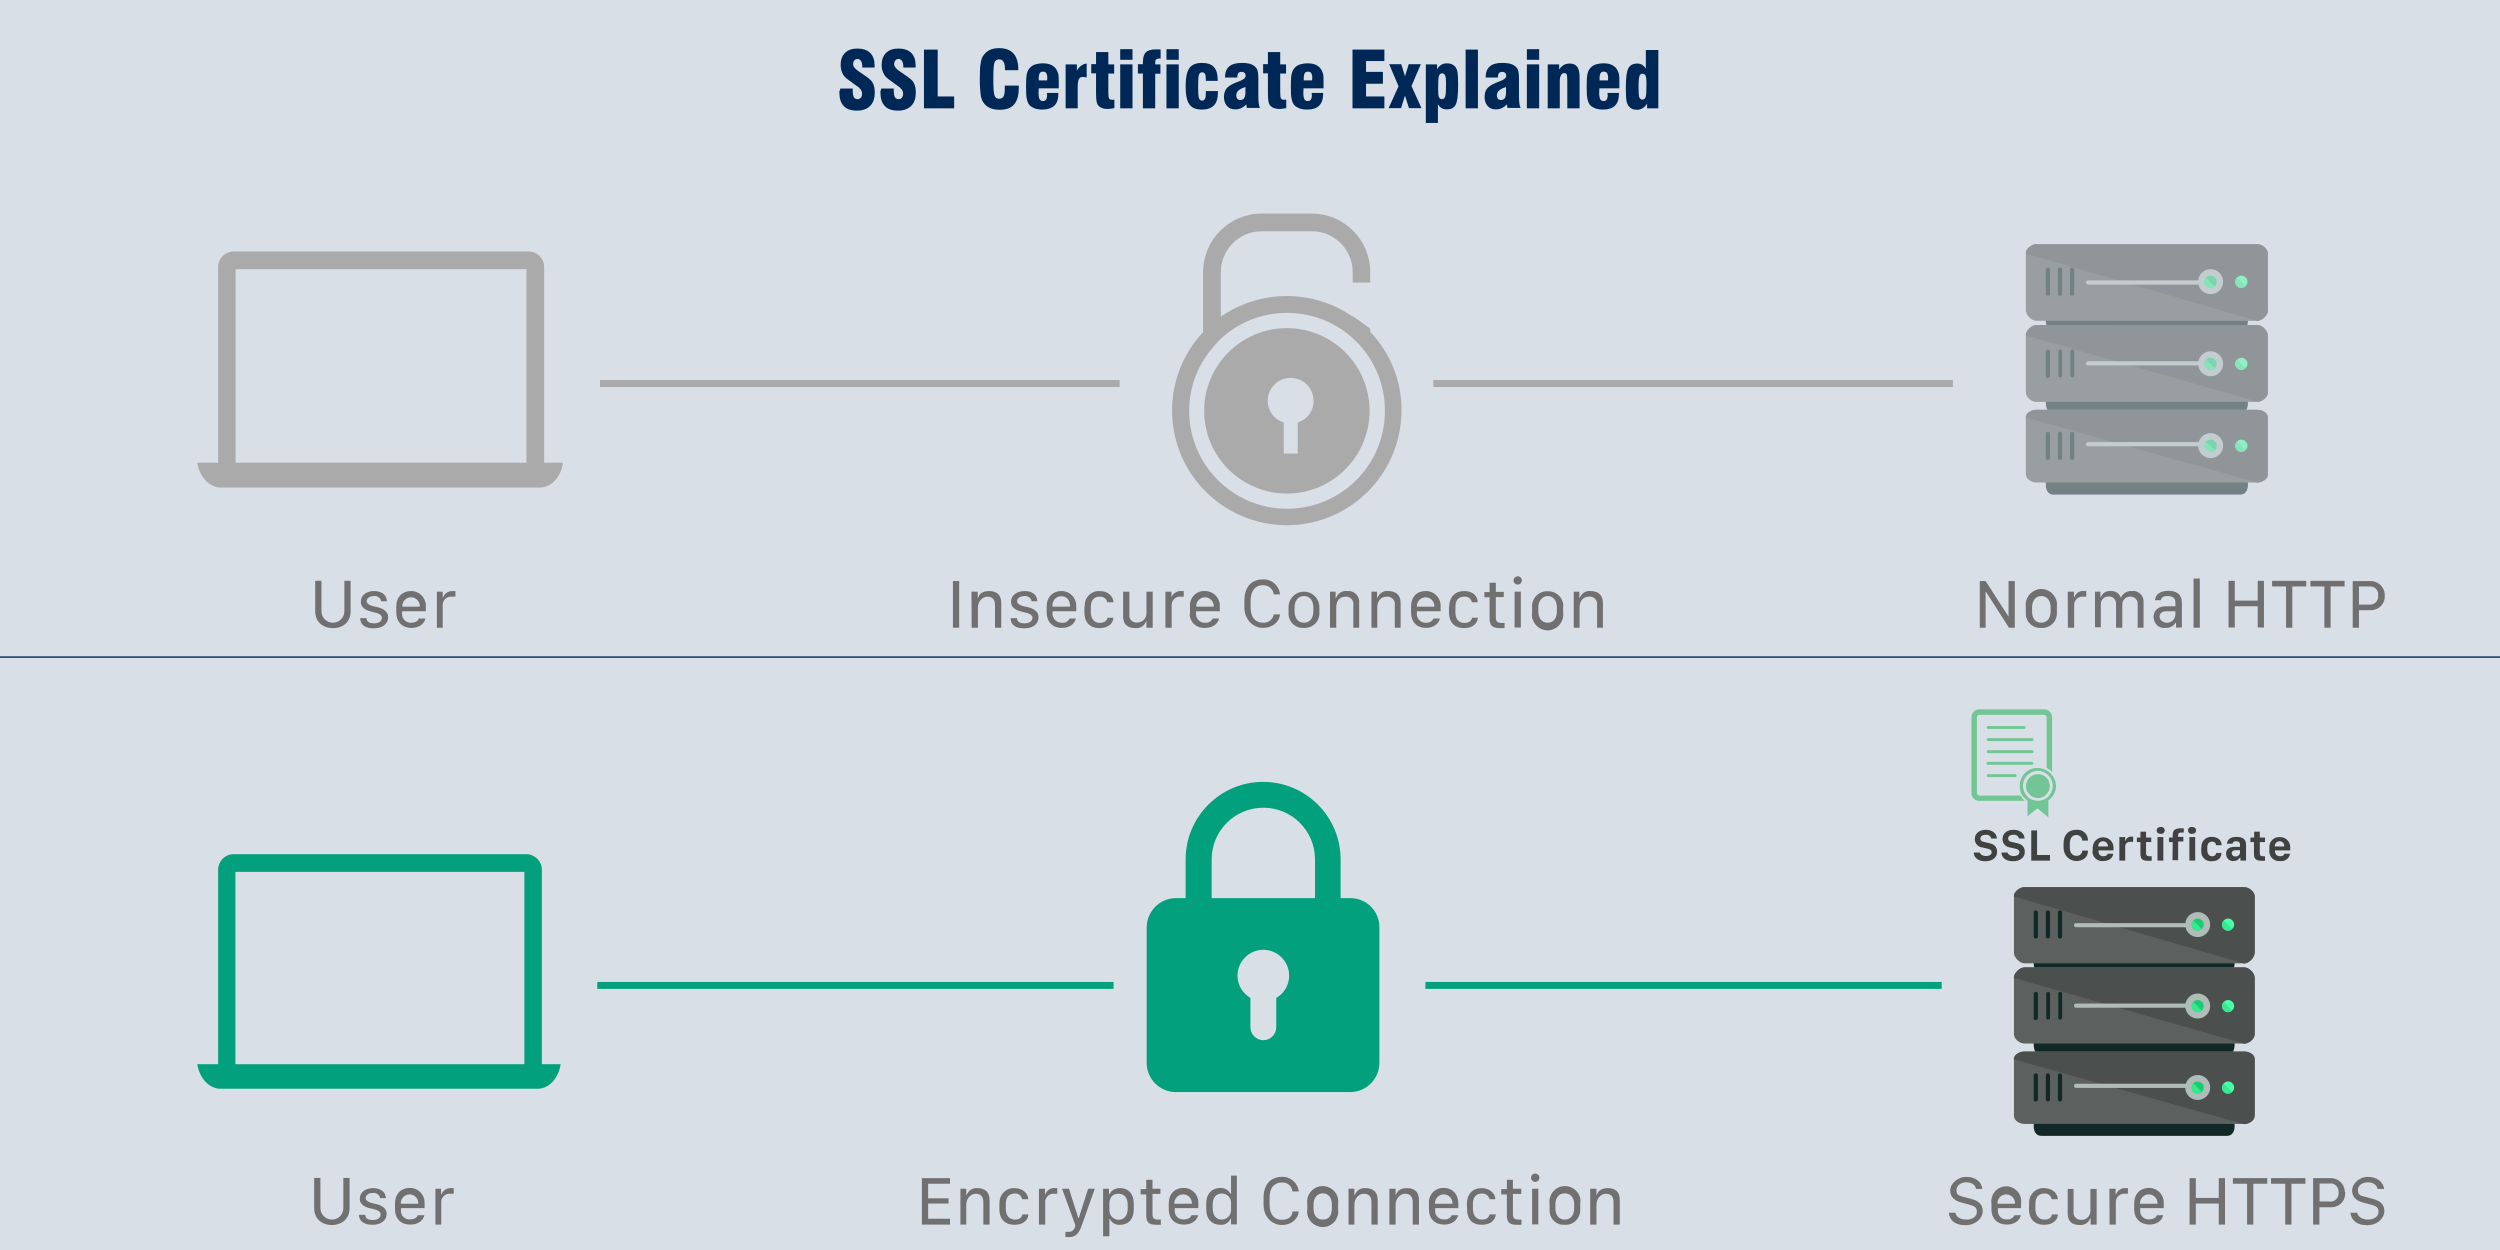 <?xml version="1.0" encoding="utf-8"?>
<!-- Generator: Adobe Illustrator 25.4.1, SVG Export Plug-In . SVG Version: 6.00 Build 0)  -->
<svg version="1.1" id="Layer_1" xmlns="http://www.w3.org/2000/svg" xmlns:xlink="http://www.w3.org/1999/xlink" x="0px" y="0px"
	 viewBox="0 0 1200 600" style="enable-background:new 0 0 1200 600;" xml:space="preserve">
<style type="text/css">
	.st0{opacity:0.15;fill:#002857;}
	.st1{fill:none;stroke:#002857;stroke-width:0.671;stroke-miterlimit:10;}
	.st2{fill:#002857;}
	.st3{fill:#AAAAAA;}
	.st4{fill:none;stroke:#AAAAAA;stroke-width:3.348;stroke-miterlimit:10;}
	.st5{fill:#707070;}
	.st6{opacity:0.51;}
	.st7{fill:#112827;}
	.st8{fill:#5C605F;}
	.st9{fill:#4B4F4E;}
	.st10{fill:#AFBCB8;}
	.st11{fill:#1BCC73;}
	.st12{fill:#36E88F;}
	.st13{fill:#4AFFA8;}
	.st14{fill:#02A07D;}
	.st15{fill:none;stroke:#02A07D;stroke-width:3.326;stroke-miterlimit:10;}
	.st16{fill:#404242;}
	.st17{fill:#72C594;}
</style>
<g>
	<rect class="st0" width="1200" height="600"/>
	<line class="st1" x1="0" y1="315.4" x2="1200" y2="315.4"/>
	<g>
		<path class="st2" d="M403.3,42.5h6v0.8c0,1.5,0.2,2.6,0.5,3.3c0.4,0.6,1,1,1.8,1c0.7,0,1.2-0.2,1.6-0.7c0.4-0.5,0.6-1.1,0.6-2
			c0-1.4-1-2.7-2.9-3.9c-0.3-0.2-0.6-0.4-0.7-0.5l-0.3-0.2c-2.6-1.8-4.3-3.1-4.9-4c-0.5-0.7-0.8-1.5-1.1-2.3
			c-0.2-0.9-0.4-1.8-0.4-2.8c0-2.5,0.7-4.4,2.1-5.8c1.4-1.4,3.4-2.1,5.9-2.1c2.7,0,4.8,0.7,6.2,2.1s2.1,3.4,2.1,6c0,0.1,0,0.3,0,0.5
			c0,0.2,0,0.3,0,0.5h-5.9v-0.3c0-1.2-0.2-2.2-0.6-2.8s-0.9-1-1.7-1c-0.6,0-1.1,0.2-1.5,0.7c-0.4,0.4-0.6,1-0.6,1.8
			c0,1.2,1.1,2.5,3.2,3.8c0.4,0.3,0.7,0.5,0.9,0.6c0.2,0.1,0.4,0.2,0.7,0.5c2.3,1.5,3.8,2.7,4.4,3.7c0.4,0.6,0.7,1.4,0.9,2.2
			c0.2,0.8,0.3,1.7,0.3,2.7c0,2.8-0.7,5-2.2,6.5s-3.6,2.3-6.3,2.3c-2.9,0-5-0.7-6.4-2.2s-2.1-3.6-2.1-6.5c0-0.2,0-0.4,0-0.6
			C403.3,43.2,403.3,42.9,403.3,42.5z"/>
		<path class="st2" d="M423,42.5h6v0.8c0,1.5,0.2,2.6,0.5,3.3c0.4,0.6,1,1,1.8,1c0.7,0,1.2-0.2,1.6-0.7c0.4-0.5,0.6-1.1,0.6-2
			c0-1.4-1-2.7-2.9-3.9c-0.3-0.2-0.6-0.4-0.7-0.5l-0.3-0.2c-2.6-1.8-4.3-3.1-4.9-4c-0.5-0.7-0.8-1.5-1.1-2.3s-0.4-1.8-0.4-2.8
			c0-2.5,0.7-4.4,2.1-5.8s3.4-2.1,5.9-2.1c2.7,0,4.8,0.7,6.2,2.1s2.1,3.4,2.1,6c0,0.1,0,0.3,0,0.5c0,0.2,0,0.3,0,0.5h-5.9v-0.3
			c0-1.2-0.2-2.2-0.6-2.8c-0.4-0.6-0.9-1-1.7-1c-0.6,0-1.1,0.2-1.5,0.7c-0.4,0.4-0.6,1-0.6,1.8c0,1.2,1.1,2.5,3.2,3.8
			c0.4,0.3,0.7,0.5,0.9,0.6c0.2,0.1,0.4,0.2,0.7,0.5c2.3,1.5,3.8,2.7,4.4,3.7c0.4,0.6,0.7,1.4,0.9,2.2c0.2,0.8,0.3,1.7,0.3,2.7
			c0,2.8-0.7,5-2.2,6.5c-1.5,1.5-3.6,2.3-6.3,2.3c-2.9,0-5-0.7-6.4-2.2s-2.1-3.6-2.1-6.5c0-0.2,0-0.4,0-0.6S423,42.9,423,42.5z"/>
		<path class="st2" d="M458,52h-14.5V23.8h6.6v22.5h7.9V52z"/>
		<path class="st2" d="M482.5,41.1h6.5c0,0.2,0,0.4,0,0.5c0,0.2,0,0.5,0,0.9c0,3.4-0.8,6-2.3,7.7s-3.8,2.5-6.9,2.5
			c-1.8,0-3.4-0.3-4.7-0.9c-1.3-0.6-2.4-1.5-3.2-2.8c-0.6-0.9-1-2.1-1.2-3.7c-0.2-1.6-0.4-4-0.4-7.4s0.1-5.9,0.4-7.4
			c0.2-1.6,0.6-2.8,1.2-3.7c0.8-1.2,1.8-2.1,3.1-2.8c1.3-0.6,2.8-0.9,4.6-0.9c3.1,0,5.4,0.9,6.9,2.6c1.5,1.7,2.3,4.3,2.3,7.7v0.3
			l-6.4,0c0-1.9-0.2-3.3-0.7-4c-0.4-0.8-1.1-1.2-2.1-1.2c-1.1,0-1.8,0.5-2.2,1.4c-0.4,0.9-0.6,3.4-0.6,7.5v0.5c0,4.4,0.2,7,0.6,8
			c0.4,1,1.1,1.5,2.2,1.5c1,0,1.7-0.4,2.1-1.1c0.4-0.7,0.6-2,0.6-4V41.1z"/>
		<path class="st2" d="M502.5,44.6h5.5v0.5c0,2.5-0.6,4.3-1.9,5.6c-1.3,1.2-3.2,1.9-5.8,1.9c-1.3,0-2.5-0.2-3.5-0.5
			c-1-0.4-1.9-0.9-2.5-1.5c-0.7-0.7-1.1-1.7-1.4-3c-0.3-1.2-0.4-3.2-0.4-5.9c0-3,0.1-5.1,0.4-6.3c0.3-1.2,0.8-2.2,1.5-2.9
			c0.7-0.7,1.5-1.3,2.6-1.6s2.2-0.5,3.6-0.5c1.4,0,2.6,0.2,3.6,0.6c1,0.4,1.8,1,2.5,1.8c0.5,0.7,0.9,1.4,1.2,2.4s0.3,2.5,0.3,4.7
			v2.5h-9.6c0,0.1,0,0.1,0,0.2c0,0.9-0.1,1.5-0.1,1.9c0,1.5,0.2,2.5,0.5,3.1c0.3,0.6,0.9,0.9,1.6,0.9c0.7,0,1.2-0.2,1.5-0.7
			c0.3-0.4,0.5-1.1,0.5-2c0-0.2,0-0.5-0.1-0.8C502.5,44.7,502.5,44.6,502.5,44.6z M498.6,38.6h4c0,0,0-0.1,0-0.1
			c0-0.5,0.1-0.9,0.1-1.1c0-1-0.2-1.8-0.5-2.3c-0.3-0.5-0.9-0.7-1.6-0.7c-0.7,0-1.2,0.2-1.5,0.7c-0.3,0.5-0.5,1.3-0.5,2.4
			c0,0.3,0,0.5,0,0.7C498.6,38.3,498.6,38.4,498.6,38.6z"/>
		<path class="st2" d="M511.5,52V30.9h5.4v3c0.6-1.1,1.4-1.9,2.1-2.4s1.6-0.9,2.6-1v6.7c-0.3-0.1-0.6-0.1-0.9-0.2
			c-0.3,0-0.6-0.1-0.8-0.1c-1,0-1.6,0.3-2,1c-0.4,0.7-0.6,2-0.6,3.9V52H511.5z"/>
		<path class="st2" d="M534.9,51.9c-0.7,0.1-1.3,0.2-1.9,0.3c-0.5,0.1-1,0.1-1.4,0.1c-1.2,0-2.2-0.2-3-0.6s-1.4-0.9-1.8-1.6
			c-0.3-0.5-0.4-1.1-0.5-1.8s-0.2-1.9-0.2-3.4v-2.6v-7.1h-2.3v-4.4h2.3V25h5.9v5.9h2.8v4.4H532v8.6c0,1.8,0.1,3,0.4,3.4
			c0.3,0.4,0.8,0.6,1.6,0.6c0.1,0,0.4,0,0.7-0.1c0.1,0,0.2,0,0.2,0V51.9z"/>
		<path class="st2" d="M537.7,28.7v-5.1h5.9v5.1H537.7z M537.7,52V30.9h5.9V52H537.7z"/>
		<path class="st2" d="M548.6,52V35.3h-2.4v-4.5h2.4c0-0.1,0-0.3,0-0.5c0-0.2,0-0.4,0-0.5c0-2.2,0.5-3.8,1.4-4.7
			c0.9-0.9,2.6-1.4,4.8-1.4c0.3,0,0.7,0,1.1,0c0.4,0,0.8,0,1.2,0.1v4.3c-0.1,0-0.2,0-0.3,0c-0.1,0-0.2,0-0.4,0
			c-0.7,0-1.2,0.2-1.5,0.5c-0.3,0.3-0.4,0.8-0.4,1.6c0,0.2,0,0.3,0,0.4c0,0.1,0,0.2,0,0.3h2.5v4.5h-2.5V52H548.6z"/>
		<path class="st2" d="M559.9,28.7v-5.1h5.9v5.1H559.9z M559.9,52V30.9h5.9V52H559.9z"/>
		<path class="st2" d="M578.8,43.7h5.8c0,0.1,0,0.3,0,0.4c0,0.2,0,0.3,0,0.4c0,2.7-0.6,4.7-1.9,6.1c-1.3,1.3-3.2,2-5.7,2
			c-2.9,0-4.9-0.8-6.1-2.5c-1.2-1.6-1.8-4.5-1.8-8.7c0-4.1,0.6-7,1.8-8.7s3.2-2.5,6.1-2.5c2.6,0,4.5,0.7,5.7,2
			c1.2,1.3,1.8,3.4,1.8,6.2v0.4h-5.7v-0.6c0-1.3-0.1-2.2-0.4-2.7c-0.3-0.5-0.7-0.8-1.4-0.8c-0.7,0-1.2,0.4-1.5,1.1
			c-0.3,0.7-0.4,2.6-0.4,5.7c0,2.9,0.1,4.8,0.4,5.6c0.3,0.8,0.8,1.2,1.5,1.2c0.6,0,1.1-0.3,1.4-0.9c0.3-0.6,0.4-1.5,0.4-2.7
			c0-0.1,0-0.3,0-0.5C578.8,44,578.8,43.8,578.8,43.7z"/>
		<path class="st2" d="M598.5,52l-0.3-1.9c-0.7,0.8-1.6,1.4-2.4,1.8c-0.9,0.4-1.8,0.6-2.9,0.6c-1.7,0-3-0.5-3.9-1.6
			c-1-1.1-1.5-2.5-1.5-4.4c0-1.6,0.4-2.9,1.2-4c0.8-1,2.2-1.9,4.1-2.7c0.5-0.2,1.1-0.4,1.8-0.7c2.2-0.8,3.3-1.7,3.3-2.7
			c0-0.6-0.2-1.1-0.5-1.4c-0.3-0.3-0.8-0.5-1.4-0.5c-0.7,0-1.3,0.2-1.6,0.6c-0.3,0.4-0.5,1.1-0.5,2v0.1H588c0-2.4,0.7-4.2,2-5.3
			s3.3-1.7,6.1-1.7c1.2,0,2.3,0.1,3.3,0.3c1,0.2,1.8,0.6,2.4,1c0.8,0.6,1.4,1.2,1.7,2c0.3,0.8,0.5,2.2,0.5,4.3v0.6v7.5
			c0,1.7,0.1,2.9,0.2,3.8c0.1,0.9,0.3,1.6,0.6,2.1H598.5z M597.8,41.8c-1.5,0.4-2.6,1-3.3,1.6c-0.7,0.6-1.1,1.4-1.1,2.4
			c0,0.7,0.2,1.2,0.5,1.6c0.3,0.4,0.8,0.6,1.4,0.6c0.9,0,1.5-0.3,1.9-0.9c0.4-0.6,0.6-1.6,0.6-2.9V41.8z"/>
		<path class="st2" d="M617.4,51.9c-0.7,0.1-1.3,0.2-1.9,0.3s-1,0.1-1.4,0.1c-1.2,0-2.2-0.2-3-0.6s-1.4-0.9-1.8-1.6
			c-0.3-0.5-0.4-1.1-0.5-1.8s-0.2-1.9-0.2-3.4v-2.6v-7.1h-2.3v-4.4h2.3V25h5.9v5.9h2.8v4.4h-2.8v8.6c0,1.8,0.1,3,0.4,3.4
			c0.3,0.4,0.8,0.6,1.6,0.6c0.1,0,0.4,0,0.7-0.1c0.1,0,0.2,0,0.2,0V51.9z"/>
		<path class="st2" d="M629.6,44.6h5.5v0.5c0,2.5-0.6,4.3-1.9,5.6s-3.2,1.9-5.8,1.9c-1.3,0-2.5-0.2-3.5-0.5c-1-0.4-1.9-0.9-2.5-1.5
			c-0.7-0.7-1.1-1.7-1.4-3c-0.3-1.2-0.4-3.2-0.4-5.9c0-3,0.1-5.1,0.4-6.3c0.3-1.2,0.8-2.2,1.5-2.9c0.7-0.7,1.5-1.3,2.6-1.6
			s2.2-0.5,3.6-0.5c1.4,0,2.6,0.2,3.6,0.6c1,0.4,1.8,1,2.5,1.8c0.5,0.7,0.9,1.4,1.2,2.4s0.3,2.5,0.3,4.7v2.5h-9.6c0,0.1,0,0.1,0,0.2
			c0,0.9-0.1,1.5-0.1,1.9c0,1.5,0.2,2.5,0.5,3.1c0.3,0.6,0.9,0.9,1.6,0.9c0.7,0,1.2-0.2,1.5-0.7c0.3-0.4,0.5-1.1,0.5-2
			c0-0.2,0-0.5-0.1-0.8C629.7,44.7,629.6,44.6,629.6,44.6z M625.8,38.6h4c0,0,0-0.1,0-0.1c0-0.5,0.1-0.9,0.1-1.1
			c0-1-0.2-1.8-0.5-2.3c-0.3-0.5-0.9-0.7-1.6-0.7c-0.7,0-1.2,0.2-1.5,0.7c-0.3,0.5-0.5,1.3-0.5,2.4c0,0.3,0,0.5,0,0.7
			C625.8,38.3,625.8,38.4,625.8,38.6z"/>
		<path class="st2" d="M649.2,52V23.8h15.3v5.5h-8.8v5.2h8.1v5.7h-8.1v6.1h8.8V52H649.2z"/>
		<path class="st2" d="M666.5,52l4.8-10.6l-4.5-10.6h5.8l1.8,5.8l1.8-5.8h5.8l-4.5,10.5l4.8,10.6h-6l-1.9-6l-1.9,6H666.5z"/>
		<path class="st2" d="M684.4,59.1V30.9h5.4v2.4c0.5-1,1.2-1.7,2-2.2c0.8-0.5,1.7-0.7,2.7-0.7c0.8,0,1.6,0.1,2.3,0.4
			c0.7,0.3,1.2,0.7,1.7,1.2c0.5,0.7,0.9,1.5,1.1,2.6c0.2,1.1,0.3,3.2,0.3,6.2c0,4.8-0.4,8-1.2,9.5c-0.8,1.5-2.2,2.2-4.3,2.2
			c-0.9,0-1.7-0.2-2.4-0.6c-0.7-0.4-1.3-1-1.8-1.9v9H684.4z M692.1,47.6c0.8,0,1.3-0.4,1.6-1.3c0.3-0.9,0.4-2.9,0.4-6.1
			c0-1.9-0.1-3.2-0.4-3.9c-0.3-0.7-0.8-1.1-1.4-1.1c-0.8,0-1.3,0.4-1.6,1.2s-0.4,3-0.4,6.5c0,1.8,0.1,3,0.4,3.7
			C690.9,47.2,691.4,47.6,692.1,47.6z"/>
		<path class="st2" d="M709.4,52h-5.9V23.8h5.9V52z"/>
		<path class="st2" d="M723.6,52l-0.3-1.9c-0.7,0.8-1.6,1.4-2.4,1.8c-0.9,0.4-1.8,0.6-2.9,0.6c-1.7,0-3-0.5-3.9-1.6
			c-1-1.1-1.5-2.5-1.5-4.4c0-1.6,0.4-2.9,1.2-4c0.8-1,2.2-1.9,4.1-2.7c0.5-0.2,1.1-0.4,1.8-0.7c2.2-0.8,3.3-1.7,3.3-2.7
			c0-0.6-0.2-1.1-0.5-1.4c-0.3-0.3-0.8-0.5-1.4-0.5c-0.7,0-1.3,0.2-1.6,0.6c-0.3,0.4-0.5,1.1-0.5,2v0.1h-5.9c0-2.4,0.7-4.2,2-5.3
			c1.3-1.2,3.3-1.7,6.1-1.7c1.2,0,2.3,0.1,3.3,0.3c1,0.2,1.8,0.6,2.4,1c0.8,0.6,1.4,1.2,1.7,2c0.3,0.8,0.5,2.2,0.5,4.3v0.6v7.5
			c0,1.7,0.1,2.9,0.2,3.8c0.1,0.9,0.3,1.6,0.6,2.1H723.6z M722.9,41.8c-1.5,0.4-2.6,1-3.3,1.6c-0.7,0.6-1.1,1.4-1.1,2.4
			c0,0.7,0.2,1.2,0.5,1.6s0.8,0.6,1.4,0.6c0.9,0,1.5-0.3,1.9-0.9c0.4-0.6,0.6-1.6,0.6-2.9V41.8z"/>
		<path class="st2" d="M732.9,28.7v-5.1h5.9v5.1H732.9z M732.9,52V30.9h5.9V52H732.9z"/>
		<path class="st2" d="M742.9,52V30.9h5.5v2.5c0.6-1,1.4-1.7,2.2-2.2s1.8-0.7,2.9-0.7c1.6,0,2.8,0.5,3.6,1.6
			c0.8,1.1,1.1,2.8,1.1,5.2V52h-5.9V38.9c0-1.7-0.1-2.7-0.3-3.2s-0.6-0.6-1.2-0.6c-0.7,0-1.2,0.3-1.5,1c-0.4,0.6-0.6,1.5-0.6,2.7V52
			H742.9z"/>
		<path class="st2" d="M771.6,44.6h5.5v0.5c0,2.5-0.6,4.3-1.9,5.6s-3.2,1.9-5.8,1.9c-1.3,0-2.5-0.2-3.5-0.5c-1-0.4-1.9-0.9-2.5-1.5
			c-0.7-0.7-1.1-1.7-1.4-3c-0.3-1.2-0.4-3.2-0.4-5.9c0-3,0.1-5.1,0.4-6.3c0.3-1.2,0.8-2.2,1.5-2.9c0.7-0.7,1.5-1.3,2.6-1.6
			s2.2-0.5,3.6-0.5c1.4,0,2.6,0.2,3.6,0.6c1,0.4,1.8,1,2.5,1.8c0.5,0.7,0.9,1.4,1.2,2.4s0.3,2.5,0.3,4.7v2.5h-9.6c0,0.1,0,0.1,0,0.2
			c0,0.9-0.1,1.5-0.1,1.9c0,1.5,0.2,2.5,0.5,3.1c0.3,0.6,0.9,0.9,1.6,0.9c0.7,0,1.2-0.2,1.5-0.7c0.3-0.4,0.5-1.1,0.5-2
			c0-0.2,0-0.5-0.1-0.8C771.6,44.7,771.6,44.6,771.6,44.6z M767.8,38.6h4c0,0,0-0.1,0-0.1c0-0.5,0.1-0.9,0.1-1.1
			c0-1-0.2-1.8-0.5-2.3c-0.3-0.5-0.9-0.7-1.6-0.7c-0.7,0-1.2,0.2-1.5,0.7c-0.3,0.5-0.5,1.3-0.5,2.4c0,0.3,0,0.5,0,0.7
			C767.8,38.3,767.8,38.4,767.8,38.6z"/>
		<path class="st2" d="M796,23.8V52h-5.4v-2.3c-0.6,1-1.2,1.7-2.1,2.2c-0.8,0.5-1.7,0.8-2.7,0.8c-0.8,0-1.6-0.1-2.3-0.4
			c-0.7-0.3-1.2-0.7-1.7-1.3c-0.5-0.7-0.9-1.5-1.1-2.6c-0.2-1.1-0.3-3.2-0.3-6.2c0-4.8,0.4-7.9,1.2-9.4s2.2-2.3,4.3-2.3
			c0.9,0,1.7,0.2,2.3,0.6c0.7,0.4,1.3,1,1.8,1.8v-8.9H796z M788.4,35.4c-0.7,0-1.3,0.4-1.5,1.2s-0.4,2.5-0.4,5.1
			c0,2.7,0.1,4.5,0.4,5.1s0.7,1,1.4,1c0.8,0,1.3-0.4,1.6-1.2c0.3-0.8,0.4-3,0.4-6.5c0-1.8-0.1-3-0.4-3.7
			C789.6,35.7,789.1,35.4,788.4,35.4z"/>
	</g>
	<g>
		<path class="st3" d="M261.2,222.1v-93.9c0-4.2-3.4-7.5-7.5-7.5H112.1c-4.1,0.1-7.4,3.4-7.4,7.5v93.9h-10c1,6.7,5.7,11.9,11.2,11.9
			h153.3c5.5,0,10.2-5.2,11-11.9H261.2z M113.1,129.2h139.6v92.9H113.1V129.2z"/>
		<g>
			<path class="st3" d="M617.7,157.5c-21.9,0-39.7,17.8-39.7,39.7c0,21.9,17.8,39.7,39.7,39.7s39.7-17.8,39.7-39.7
				S639.6,157.5,617.7,157.5z M622.9,202.8v14.9h-6.7v-14.9c-4.6-1.4-7.7-5.6-7.7-10.4c0-6.1,4.9-11,11-11c6.1,0,11,4.9,11,11
				C630.6,197.2,627.5,201.4,622.9,202.8z"/>
			<path class="st3" d="M657.7,159.3v-1.6l-8.4-6v0.3c-19-13.2-44.2-13.2-63.3,0l0-21.4c0-10.8,8.8-19.6,19.6-19.6h24.1
				c10.8,0,19.6,8.8,19.6,19.6v5h8.4v-5c0-15.5-12.5-28-28-28.1h-24.1c-15.5,0-28.1,12.6-28.1,28.1v28.8
				c-20.8,22.2-19.7,57,2.5,77.8c22.2,20.8,57,19.7,77.8-2.5c9.5-10.2,14.9-23.6,14.9-37.5C672.9,183.1,667.5,169.5,657.7,159.3z
				 M649.4,232c-8.7,7.9-19.9,12.2-31.6,12.2c-26,0-47-21.1-47-47c0-9.2,2.7-18.3,7.9-25.9c2.2-3.2,4.7-6.2,7.5-8.9
				c19.2-17.5,49-16,66.4,3.2S668.6,214.5,649.4,232z"/>
		</g>
		<line class="st4" x1="288" y1="184.1" x2="537.4" y2="184.1"/>
		<line class="st4" x1="688" y1="184.1" x2="937.4" y2="184.1"/>
		<path class="st5" d="M165.3,293.4v-14.6h3v14.7c0,4.9-3.5,8-8.5,8c-5,0-8.5-3.2-8.5-8v-14.7h3v14.6c0,3.1,2.5,5.5,5.5,5.5
			C162.8,298.9,165.3,296.4,165.3,293.4z"/>
		<path class="st5" d="M179.5,283.7c3.8,0,6.2,2,6.2,4.9H183c-0.3-1.6-1.9-2.7-3.5-2.5c-2,0-3.5,1-3.5,2.5c0,1.5,2.3,2.3,4.4,2.7
			c2,0.3,5.9,1.5,5.9,4.9s-2.8,5.4-6.9,5.4s-6.5-1.7-6.5-4.9h3c0.2,1.7,1.2,2.5,3.7,2.5c2.5,0,3.7-1.2,3.7-2.7
			c0-1.5-1.8-2.2-4.2-2.7c-2.3-0.5-5.9-1.5-5.9-4.9S176.2,283.7,179.5,283.7z"/>
		<path class="st5" d="M190.2,293.9v-2.7c0-4.7,3-7.5,7-7.5c3.9-0.1,7.1,3,7.2,6.8c0,0.2,0,0.5,0,0.7v2.2h-11.4v0.8
			c-0.3,2.3,1.4,4.4,3.6,4.7c0.2,0,0.5,0,0.7,0c2.2,0,3.5-1,3.7-2h3.2c-0.3,1.8-2.3,4.5-6.7,4.5S190.2,298.6,190.2,293.9z
			 M201.5,291.2v-0.3c0-2.3-1.9-4.2-4.2-4.2c-2.3,0-4.2,1.9-4.2,4.2v0.3H201.5z"/>
		<path class="st5" d="M209.7,284h2.8v2.7h0.2c0.7-1.9,2.6-3.1,4.7-3h1.2v2.7H217c-2.2-0.3-4.2,1.3-4.5,3.5c0,0.2,0,0.5,0,0.7v10.7
			h-2.8V284z"/>
		<path class="st5" d="M457.4,301.3v-22.4h3v22.4H457.4z"/>
		<path class="st5" d="M466.3,284h3v3h0.2c0.3-1.3,1.5-3.3,5.2-3.3c3.7,0,5.9,1.8,5.9,5.7v11.9h-3v-10.9c0-2.7-1.3-4-3.7-4
			c-2.3,0-4.5,2.3-4.5,5.2v9.7h-3L466.3,284z"/>
		<path class="st5" d="M491.9,283.7c3.7,0,6,2,6,4.9h-2.7c-0.3-1.6-1.9-2.7-3.5-2.5c-2,0-3.5,1-3.5,2.5c0,1.5,2.3,2.3,4.4,2.7
			c2,0.3,5.9,1.5,5.9,4.9s-2.7,5.4-6.9,5.4s-6.5-1.7-6.5-4.9h3c0.2,1.7,1.2,2.5,3.7,2.5s3.8-1.2,3.8-2.7c0-1.5-2-2.2-4.4-2.7
			c-2.3-0.5-5.9-1.5-5.9-4.9S488.3,283.7,491.9,283.7z"/>
		<path class="st5" d="M502.4,293.9v-2.7c0-4.7,3-7.5,7-7.5c3.9-0.1,7.1,3,7.2,6.8c0,0.2,0,0.5,0,0.7v2.2h-11.4v0.8
			c-0.2,2.4,1.6,4.5,4,4.7c0.2,0,0.3,0,0.5,0c1.5,0.2,3-0.6,3.7-2h3c-0.3,1.8-2.3,4.5-6.7,4.5S502.4,298.6,502.4,293.9z
			 M513.6,291.2v-0.3c0-2.8-1.5-4.7-4.2-4.7c-2.3,0-4.2,1.8-4.2,4.2c0,0.2,0,0.4,0,0.5v0.3H513.6z"/>
		<path class="st5" d="M520.7,291.2c-0.4-3.8,2.4-7.1,6.1-7.5c0.3,0,0.7,0,1,0c4.4,0,6.5,2.7,6.7,5.4h-3c-0.3-1.7-1.9-2.9-3.7-2.7
			c-2.7,0-4.2,1.8-4.2,4.9v2.7c0,3,1.7,5,4.2,5s3.5-1.2,3.8-2.5h2.8c0,2.5-2.2,5-6.7,5s-7.2-2.8-7.2-7.5V291.2z"/>
		<path class="st5" d="M553.3,301.3h-3v-3h-0.2c-0.8,2.1-2.8,3.4-5,3.2c-3.5,0-6-1.5-6-5.5V284h3v11c-0.3,1.8,1,3.5,2.8,3.8
			c0.3,0,0.6,0.1,0.9,0c2.4,0.1,4.4-1.8,4.5-4.2c0,0,0,0,0,0V284h3V301.3z"/>
		<path class="st5" d="M559.3,284h3v2.7l0,0c0.8-2,2.8-3.2,4.9-3h1v2.7h-1.3c-2.2-0.3-4.2,1.3-4.5,3.5c0,0.2,0,0.5,0,0.7v10.7h-3
			V284z"/>
		<path class="st5" d="M571.2,293.9v-2.7c-0.4-3.8,2.4-7.1,6.1-7.5c0.3,0,0.7,0,1,0c3.9-0.1,7.1,3,7.2,6.8c0,0.2,0,0.5,0,0.7v2.2
			h-11.4v0.8c-0.3,2.3,1.4,4.4,3.6,4.7c0.2,0,0.5,0,0.7,0c1.5,0.2,3-0.6,3.7-2h3c-0.2,1.8-2.3,4.5-6.7,4.5c-3.8,0.3-7.1-2.5-7.4-6.3
			C571.2,294.7,571.2,294.3,571.2,293.9z M582.6,291.2v-0.3c0-2.3-1.9-4.2-4.2-4.2c-2.3,0-4.2,1.9-4.2,4.2v0.3H582.6z"/>
		<path class="st5" d="M600.3,291.7c0,4.5,2.2,7.2,5.9,7.2c2.5,0.2,4.8-1.5,5.2-4h3c-0.3,3.8-3.8,6.5-8.2,6.5
			c-4.4,0-8.9-3.7-8.9-9.9v-3.2c0-6.4,3.3-10.2,8.9-10.2c4.2-0.2,7.8,3,8.2,7.2h-3c-0.3-2.6-2.6-4.5-5.2-4.4c-3.7,0-5.9,2.7-5.9,7.4
			V291.7z"/>
		<path class="st5" d="M633.3,291.4v2.5c0.3,3.9-2.6,7.2-6.5,7.5c-0.3,0-0.6,0-0.9,0c-3.8,0.3-7.1-2.5-7.4-6.3c0-0.4,0-0.8,0-1.2
			v-2.5c0-4.1,3.3-7.4,7.4-7.4C630,284,633.3,287.3,633.3,291.4C633.3,291.4,633.3,291.4,633.3,291.4z M621.4,291.5v2
			c0,3.2,1.7,5.4,4.5,5.4s4.5-2.2,4.5-5.4v-2c0-3.2-1.7-5.4-4.5-5.4S621.4,288.4,621.4,291.5L621.4,291.5z"/>
		<path class="st5" d="M638.3,284h2.8v3h0.2c0.8-2.2,3-3.6,5.4-3.3c2.9-0.3,5.4,1.8,5.7,4.6c0,0.4,0,0.7,0,1.1v11.9h-2.8v-10.9
			c0.3-1.9-1-3.7-3-4c-0.2,0-0.5,0-0.7,0c-3.2,0-4.5,2.3-4.5,5.2v9.7h-3V284z"/>
		<path class="st5" d="M658.2,284h2.8v3h0.2c0.8-2.2,2.9-3.6,5.2-3.3c3.5,0,5.9,1.8,5.9,5.7v11.9h-2.8v-10.9c0.3-1.9-1-3.7-3-4
			c-0.3,0-0.6-0.1-0.9,0c-3,0-4.5,2.3-4.5,5.2v9.7h-2.8V284z"/>
		<path class="st5" d="M677.3,293.9v-2.7c0-4.7,2.8-7.5,7-7.5c3.9-0.1,7.1,3,7.2,6.8c0,0.2,0,0.5,0,0.7v2.2h-11.4v0.8
			c-0.3,2.3,1.4,4.4,3.6,4.7c0.2,0,0.5,0,0.7,0c1.5,0.2,3-0.6,3.7-2h3c-0.2,1.8-2.3,4.5-6.7,4.5
			C680.2,301.4,677.3,298.6,677.3,293.9z M688.5,291.2v-0.3c0-2.3-1.9-4.2-4.2-4.2c-2.3,0-4.2,1.9-4.2,4.2v0.3H688.5z"/>
		<path class="st5" d="M695.6,291.2c0-4.5,2.7-7.5,7.2-7.5s6.5,2.7,6.5,5.4h-2.8c-0.3-1.7-1.9-2.9-3.7-2.7c-2.8,0-4.2,1.8-4.2,4.9
			v2.7c0,3,1.5,5,4.2,5c2.7,0,3.5-1.2,3.8-2.5h2.8c-0.2,2.5-2.2,5-6.7,5s-7.2-2.8-7.2-7.5V291.2z"/>
		<path class="st5" d="M715,279.7h3v4.4h3.8v2.5H718v9.7c0,2,0.7,2.7,2.7,2.7h1.5v2.5H720c-4,0-5-1.5-5-4.9v-9.9h-2.5v-2.5h2.5
			V279.7z"/>
		<path class="st5" d="M728.5,276.6c1.1,0,2,0.9,2,2c0,1.1-0.9,2-2,2c0,0,0,0,0,0c-1.1,0-2-0.9-2-2
			C726.5,277.5,727.4,276.7,728.5,276.6z M727,284h3v17.2h-3V284z"/>
		<path class="st5" d="M750.3,291.4v2.5c0.6,4.1-2.2,7.9-6.3,8.6c-4.1,0.6-7.9-2.2-8.6-6.3c-0.1-0.7-0.1-1.5,0-2.2v-2.5
			c-0.3-4,2.7-7.4,6.7-7.7c0.3,0,0.6,0,0.9,0c4-0.1,7.3,3,7.4,7C750.3,290.9,750.3,291.1,750.3,291.4z M738.4,291.5v2
			c0,3.2,1.7,5.4,4.5,5.4s4.4-2.2,4.4-5.4v-2c0-3.2-1.7-5.4-4.4-5.4C740.3,286.2,738.4,288.4,738.4,291.5L738.4,291.5z"/>
		<path class="st5" d="M755.3,284h2.8v3h0.2c0.8-2.2,2.9-3.6,5.2-3.3c3.5,0,5.9,1.8,5.9,5.7v11.9h-2.8v-10.9c0.3-1.9-1-3.7-3-4
			c-0.3,0-0.6-0.1-0.9,0c-3,0-4.5,2.3-4.5,5.2v9.7h-2.8V284z"/>
		<path class="st5" d="M950.3,301.3v-22.4h2.8l11,17.1l0,0v-17.1h3v22.4h-2.8l-11-17.2h-0.2v17.2H950.3z"/>
		<path class="st5" d="M987.3,291.4v2.5c0.3,3.9-2.6,7.2-6.5,7.5c-0.3,0-0.7,0-1,0c-3.8,0.3-7.1-2.5-7.4-6.3c0-0.4,0-0.8,0-1.2v-2.5
			c-0.6-4.1,2.2-7.9,6.3-8.6c4.1-0.6,7.9,2.2,8.6,6.3C987.4,289.9,987.4,290.6,987.3,291.4z M975.4,291.5v2c0,3.2,1.5,5.4,4.4,5.4
			c2.8,0,4.5-2.2,4.5-5.4v-2c0-3.2-1.7-5.4-4.5-5.4S975.4,288.4,975.4,291.5L975.4,291.5z"/>
		<path class="st5" d="M992.5,284h3v2.7h0.2c0.6-2,2.6-3.3,4.7-3h1v2.7h-1.3c-2.2-0.3-4.2,1.3-4.5,3.5c0,0.2,0,0.5,0,0.7v10.7h-3
			L992.5,284z"/>
		<path class="st5" d="M1005.4,284h2.8v2.7h0.2c0.7-2,2.6-3.2,4.7-3c2.2-0.2,4.2,1.1,4.9,3.2l0,0c0.9-2.1,3.1-3.4,5.4-3.2
			c2.8-0.3,5.2,1.7,5.5,4.5c0,0.3,0,0.6,0,0.9v12.2h-2.8v-11.4c0.1-1.8-1.3-3.4-3.2-3.5c-0.2,0-0.4,0-0.5,0c-2,0-3.7,1.6-3.7,3.7
			c0,0.1,0,0.1,0,0.2v11h-3V290c0.2-1.8-1.2-3.5-3-3.7c-0.2,0-0.3,0-0.5,0c-2-0.1-3.8,1.5-3.8,3.5c0,0.1,0,0.2,0,0.3v11h-2.8V284z"
			/>
		<path class="st5" d="M1033.7,296.2c0-3,2-5.2,6-5.2h4.5v-1.7c0-2.2-1.3-3.2-3.7-3.2s-3,0.8-3.3,2h-2.8c0.2-2.8,2.5-4.5,6.4-4.5
			c3.8,0,6.5,1.5,6.5,5.7v11.9h-2.8v-2.3h-0.2c-1.1,1.7-3,2.7-5,2.5c-2.8,0.3-5.2-1.7-5.5-4.5
			C1033.7,296.7,1033.7,296.5,1033.7,296.2z M1044.2,295.2v-1.8h-4.4c-2.2,0-3.2,1.2-3.2,2.7c0,1.5,1.7,2.8,3.3,2.8
			c2.1,0.2,4-1.4,4.2-3.5C1044.2,295.4,1044.2,295.3,1044.2,295.2z"/>
		<path class="st5" d="M1052.9,277.7h3v23.6h-3V277.7z"/>
		<path class="st5" d="M1083.7,301.3V291h-11v10.2h-3v-22.4h3v9.5h11v-9.5h3v22.4H1083.7z"/>
		<path class="st5" d="M1097.3,301.3v-19.8h-6.7v-2.7h16.4v2.7h-6.7v19.8H1097.3z"/>
		<path class="st5" d="M1115.7,301.3v-19.8h-6.7v-2.7h16.4v2.7h-6.7v19.8H1115.7z"/>
		<path class="st5" d="M1144.7,285.9c0.2,3.7-2.6,6.8-6.3,7c-0.3,0-0.6,0-0.9,0h-5.2v8.4h-3v-22.4h8.2c3.8-0.2,7,2.7,7.2,6.5
			C1144.7,285.5,1144.7,285.7,1144.7,285.9z M1137.3,281.5h-5v8.7h5c2.1,0.2,4-1.3,4.2-3.5c0-0.3,0-0.6,0-0.9c0.3-2.1-1.2-4-3.3-4.3
			C1137.9,281.5,1137.6,281.5,1137.3,281.5L1137.3,281.5z"/>
		<g class="st6">
			<path class="st7" d="M1079,154.2c0,2.3-1.2,3.7-3.5,3.7h-90c-2.3,0-3.5-1.4-3.5-3.7v-4.1c0-2.3,1.2-3.9,3.5-3.9h90
				c2.3,0,3.5,1.6,3.5,3.9V154.2z"/>
			<path class="st8" d="M1088.7,149c0,2.3-2.9,5-5,5H977.4c-2.1,0-5-2.7-5-5v-27.3c0-2.3,2.9-4.5,5-4.5h106.2c2.1,0,5,2.1,5,4.5V149
				z"/>
			<path class="st9" d="M972.3,121.7c0-2.3,2.9-4.5,5-4.5h106.2c2.1,0,5,2.1,5,4.5V149c0,2.3-2.9,5-5,5"/>
			<path class="st7" d="M984,141.2c0,0.4-0.6,0.8-1,0.8c-0.4,0-1-0.4-1-0.8v-12c0-0.4,0.6-0.8,1-0.8c0.4,0,1,0.4,1,0.8V141.2z
				 M989.8,141.2c0,0.4-0.6,0.8-1,0.8s-1-0.4-1-0.8v-12c0-0.4,0.6-0.8,1-0.8s1,0.4,1,0.8V141.2z M995.6,141.2c0,0.4-0.6,0.8-1,0.8
				s-1-0.4-1-0.8v-12c0-0.4,0.6-0.8,1-0.8s1,0.4,1,0.8V141.2z"/>
			<path class="st10" d="M1061.5,135.6c0,0.6-0.4,1-1,1h-58.2c-0.6,0-1-0.4-1-1c0-0.6,0.4-1,1-1h58
				C1061.1,134.7,1061.5,135,1061.5,135.6z"/>
			<circle class="st10" cx="1061.1" cy="135.2" r="6"/>
			<circle class="st11" cx="1061.1" cy="135.2" r="2.9"/>
			<path class="st12" d="M1063.1,137.4c-1.2,1.2-2.9,1.2-4.1,0c-1.2-1.2-1.2-2.9,0-4.1"/>
			<path class="st13" d="M1078.8,135.2c0,1.6-1.4,2.9-2.9,2.9s-2.9-1.4-2.9-2.9c0-1.6,1.4-2.9,2.9-2.9S1078.8,133.7,1078.8,135.2z"
				/>
			<path class="st12" d="M1077.8,137.4c-1.2,1.2-2.9,1.2-4.1,0c-1.2-1.2-1.2-2.9,0-4.1"/>
			<path class="st7" d="M1079,193.6c0,2.3-1.2,5-3.5,5h-90c-2.3,0-3.5-2.7-3.5-5v-4.1c0-2.3,1.2-4.5,3.5-4.5h90
				c2.3,0,3.5,2.1,3.5,4.5V193.6z"/>
			<path class="st8" d="M1088.7,188.4c0,2.3-2.9,4.5-5,4.5H977.4c-2.1,0-5-2.1-5-4.5V161c0-2.3,2.9-5,5-5h106.2c2.3,0,5,2.7,5,5
				V188.4L1088.7,188.4z"/>
			<path class="st9" d="M972.3,161c0-2.3,2.9-5,5-5h106.2c2.3,0,5,2.7,5,5v27.3c0,2.3-2.9,4.5-5,4.5"/>
			<path class="st7" d="M984,180.6c0,0.4-0.6,0.8-1,0.8c-0.4,0.2-1-0.2-1-0.8v-12c0-0.4,0.6-0.8,1-0.8c0.4,0,1,0.4,1,0.8V180.6z
				 M989.8,180.4c0,0.4-0.4,0.8-0.8,0.8h-0.2c-0.4,0-0.8-0.4-0.8-0.8v-11.8c0-0.4,0.4-0.8,0.8-0.8h0.2c0.4,0,0.8,0.4,0.8,0.8V180.4z
				 M995.6,180.4c0,0.4-0.4,0.8-0.8,0.8h-0.2c-0.4,0-0.8-0.4-0.8-0.8v-11.8c0-0.4,0.4-0.8,0.8-0.8h0.2c0.4,0,0.8,0.4,0.8,0.8V180.4z
				"/>
			<path class="st10" d="M1060.9,174.4c0,0.6-0.4,1-1,1h-57.6c-0.6,0-1-0.4-1-1s0.4-1,1-1h57.6
				C1060.6,173.4,1060.9,173.8,1060.9,174.4z"/>
			<circle class="st10" cx="1061.1" cy="174.6" r="6"/>
			<circle class="st11" cx="1061.1" cy="174.6" r="2.9"/>
			<path class="st12" d="M1063.1,176.7c-1.2,1.2-2.9,1.2-4.1,0c-1.2-1.2-1.2-2.9,0-4.1"/>
			<path class="st13" d="M1078.8,174.6c0,1.6-1.4,2.9-2.9,2.9s-2.9-1.4-2.9-2.9c0-1.6,1.4-2.9,2.9-2.9S1078.8,173,1078.8,174.6z"/>
			<path class="st12" d="M1077.8,176.7c-1.2,1.2-2.9,1.2-4.1,0c-1.2-1.2-1.2-2.9,0-4.1"/>
			<path class="st7" d="M1079,232.9c0,2.3-1.2,4.5-3.5,4.5h-90c-2.3,0-3.5-2.1-3.5-4.5v-4.1c0-2.1,1.2-3.1,3.5-3.1h90
				c2.3,0,3.5,1,3.5,3.1V232.9z"/>
			<path class="st8" d="M1088.7,227.7c0,2.3-2.9,3.9-5,3.9H977.4c-2.1,0-5-1.6-5-3.9v-27.3c0-2.3,2.9-3.7,5-3.7h106.2
				c2.3,0,5,1.4,5,3.7V227.7L1088.7,227.7z"/>
			<path class="st9" d="M972.3,200.4c0-2.3,2.9-3.7,5-3.7h106.2c2.3,0,5,1.4,5,3.7v27.3c0,2.3-2.9,3.9-5,3.9"/>
			<path class="st7" d="M984,220c0,0.4-0.6,0.8-1,0.8c-0.4,0.2-1-0.2-1-0.8v-12c0-0.4,0.6-0.8,1-0.8c0.4,0,1,0.4,1,0.8V220z
				 M989.8,220c0,0.4-0.6,0.8-1,0.8s-1-0.4-1-0.8v-12c0-0.4,0.6-0.8,1-0.8s1,0.4,1,0.8V220z M995.6,220c0,0.4-0.6,0.8-1,0.8
				s-1-0.4-1-0.8v-12c0-0.4,0.6-0.8,1-0.8s1,0.4,1,0.8V220z"/>
			<path class="st10" d="M1061.5,213.2c0,0.6-0.4,1-1,1h-58.2c-0.6,0-1-0.4-1-1s0.4-1,1-1h58
				C1061.1,212.2,1061.5,212.6,1061.5,213.2z"/>
			<circle class="st10" cx="1061.1" cy="213.9" r="6"/>
			<circle class="st11" cx="1061.1" cy="213.9" r="2.9"/>
			<path class="st12" d="M1063.1,216.1c-1.2,1.2-2.9,1.2-4.1,0c-1.2-1.2-1.2-2.9,0-4.1"/>
			<path class="st13" d="M1078.8,213.9c0,1.6-1.4,2.9-2.9,2.9s-2.9-1.4-2.9-2.9c0-1.6,1.4-2.9,2.9-2.9S1078.8,212.4,1078.8,213.9z"
				/>
			<path class="st12" d="M1077.8,216.1c-1.2,1.2-2.9,1.2-4.1,0c-1.2-1.2-1.2-2.9,0-4.1"/>
		</g>
	</g>
	<g>
		<path class="st14" d="M260.1,510.8v-93.3c0-4.1-3.4-7.5-7.5-7.5H112c-4.1,0.1-7.3,3.4-7.3,7.5v93.3h-10c1,6.7,5.7,11.8,11.1,11.8
			h152.3c5.5,0,10.1-5.2,11-11.8H260.1z M113,418.5h138.7v92.3H113V418.5z"/>
		<line class="st15" x1="286.7" y1="473" x2="534.5" y2="473"/>
		<line class="st15" x1="684.2" y1="473" x2="932" y2="473"/>
		<path class="st5" d="M164.8,579.9v-14.5h3v14.6c0,4.8-3.5,8-8.5,8c-5,0-8.5-3.2-8.5-8v-14.6h3v14.5c0,3,2.5,5.5,5.5,5.5
			C162.4,585.4,164.8,583,164.8,579.9z"/>
		<path class="st5" d="M179,570.3c3.8,0,6.2,2,6.2,4.8h-2.7c-0.3-1.6-1.9-2.7-3.5-2.5c-2,0-3.5,1-3.5,2.5c0,1.5,2.3,2.3,4.3,2.7
			c2,0.3,5.8,1.5,5.8,4.8s-2.8,5.3-6.8,5.3s-6.5-1.7-6.5-4.8h3c0.2,1.7,1.2,2.5,3.7,2.5c2.5,0,3.7-1.2,3.7-2.7
			c0-1.5-1.8-2.2-4.2-2.7c-2.3-0.5-5.8-1.5-5.8-4.8S175.7,570.3,179,570.3z"/>
		<path class="st5" d="M189.6,580.4v-2.7c0-4.7,3-7.5,7-7.5c3.9-0.1,7.1,2.9,7.2,6.8c0,0.2,0,0.5,0,0.7v2.2h-11.3v0.8
			c-0.3,2.3,1.3,4.4,3.6,4.6c0.2,0,0.5,0,0.7,0c2.2,0,3.5-1,3.7-2h3.2c-0.3,1.8-2.3,4.5-6.7,4.5
			C192.6,587.9,189.6,585.1,189.6,580.4z M200.8,577.8v-0.3c0-2.3-1.9-4.2-4.2-4.2c-2.3,0-4.2,1.9-4.2,4.2v0.3H200.8z"/>
		<path class="st5" d="M208.9,570.6h2.8v2.7h0.2c0.7-1.9,2.6-3.1,4.7-3h1.2v2.7h-1.5c-2.2-0.3-4.2,1.3-4.5,3.5c0,0.2,0,0.5,0,0.7
			v10.6h-2.8V570.6z"/>
		<path class="st5" d="M456,587.8h-13.5v-22.3H456v2.7h-10.5v7h9.8v2.5h-9.8v7.3H456V587.8z"/>
		<path class="st5" d="M461,570.6h2.8v3h0.2c0.8-2.2,2.9-3.5,5.2-3.3c3.5,0,5.8,1.8,5.8,5.7v11.8h-3v-10.8c0-2.7-1.3-4-3.7-4
			c-2.3,0-4.5,2.3-4.5,5.2v9.6H461L461,570.6z"/>
		<path class="st5" d="M479.8,577.8c-0.4-3.7,2.4-7.1,6.1-7.5c0.3,0,0.7,0,1,0c4.3,0,6.5,2.7,6.7,5.3h-3c-0.3-1.7-1.8-2.9-3.5-2.7
			c-2.8,0-4.3,1.8-4.3,4.8v2.7c0,3,1.7,5,4.3,5s3.3-1.2,3.7-2.5h2.8c0,2.5-2.2,5-6.7,5c-4.5,0-7.2-2.8-7.2-7.5V577.8z"/>
		<path class="st5" d="M498.6,570.6h3v2.7h0.2c0.6-2,2.6-3.3,4.7-3h1v2.7h-1.3c-2.2-0.3-4.2,1.3-4.5,3.5c0,0.2,0,0.5,0,0.7v10.6h-3
			V570.6z"/>
		<path class="st5" d="M519.4,587.8l-0.3,0.8c-1.3,3.7-3,5.2-6,5.2h-1.7v-2.5h1.2c1.7,0.2,3.2-1,3.5-2.7v-0.7l-6.3-17.3h3.3
			l4.5,14.1h0.2l4.5-14.1h3.2C525.2,571.6,519.4,587.6,519.4,587.8z"/>
		<path class="st5" d="M532.7,585.1h-0.2v8.3h-3v-22.8h2.8v2.7h0.2c0.9-2,3-3.1,5.2-3c4,0,6.5,2.8,6.5,7.3v3c0,4.5-2.5,7.3-6.5,7.3
			C535.6,588.1,533.6,587,532.7,585.1z M541.3,580.1v-1.8c0-3.5-1.7-5.3-4.5-5.3c-2.8,0-4.3,1.8-4.3,4.8v3c-0.1,2.5,1.8,4.6,4.3,4.7
			c0.1,0,0.1,0,0.2,0C539.7,585.4,541.3,583.4,541.3,580.1z"/>
		<path class="st5" d="M550.2,566.3h3v4.3h3.8v2.5h-3.8v9.6c0,2,0.7,2.7,2.7,2.7h1.3v2.5h-2c-4.2,0-5-1.5-5-4.8v-9.8h-2.7v-2.5h2.7
			L550.2,566.3z"/>
		<path class="st5" d="M561,580.4v-2.7c0-4.7,3-7.5,7-7.5c3.9-0.1,7.1,2.9,7.2,6.8c0,0.2,0,0.5,0,0.7v2.2h-11.3v0.8
			c-0.3,2.3,1.3,4.4,3.6,4.6c0.3,0,0.6,0,0.9,0c2,0,3.3-1,3.5-2h3.2c-0.3,1.8-2.3,4.5-6.7,4.5C564,587.9,561,585.1,561,580.4z
			 M572.1,577.8v-0.3c0-2.3-1.9-4.2-4.2-4.2s-4.2,1.9-4.2,4.2v0.3H572.1z"/>
		<path class="st5" d="M590.7,573.1h0.2v-8.8h2.8v23.4h-2.8v-2.8h-0.2c-0.8,2-2.8,3.2-5,3c-4,0-6.7-2.8-6.7-7.2v-3.3
			c0-4.3,2.7-7.2,6.7-7.2C587.8,570.1,589.8,571.3,590.7,573.1z M582.1,578.1v2c0,3.3,1.7,5.3,4.3,5.3c2.5,0,4.5-2,4.5-4.5
			c0-0.2,0-0.4,0-0.5v-3c0.1-2.4-1.8-4.4-4.2-4.5c-0.1,0-0.2,0-0.3,0C583.7,573,582.1,574.8,582.1,578.1L582.1,578.1z"/>
		<path class="st5" d="M609.4,578.3c0,4.5,2.2,7.2,5.8,7.2c3.7,0,5-1.7,5.2-4h3c-0.3,3.8-3.7,6.5-8.1,6.5c-4.5,0-8.8-3.7-8.8-9.8
			v-3.2c0-6.3,3.3-10.1,8.8-10.1c4.1-0.2,7.7,2.9,8.1,7h-3c-0.3-2.6-2.5-4.5-5.2-4.3c-3.7,0-5.8,2.7-5.8,7.3V578.3z"/>
		<path class="st5" d="M642.3,577.9v2.5c0.6,4.1-2.2,7.9-6.3,8.5c-4.1,0.6-7.9-2.2-8.5-6.3c-0.1-0.7-0.1-1.5,0-2.2v-2.5
			c-0.6-4.1,2.2-7.9,6.3-8.5c4.1-0.6,7.9,2.2,8.5,6.3C642.4,576.5,642.4,577.2,642.3,577.9z M630.5,578.1v2c0,3.2,1.5,5.3,4.5,5.3
			c3,0,4.3-2.2,4.3-5.3v-2c0-3.2-1.7-5.3-4.3-5.3S630.5,574.9,630.5,578.1L630.5,578.1z"/>
		<path class="st5" d="M647.3,570.6h2.8v3h0.2c0.8-2.2,2.9-3.5,5.2-3.3c3.5,0,5.8,1.8,5.8,5.7v11.8h-3v-10.8c0-2.7-1.3-4-3.7-4
			s-4.5,2.3-4.5,5.2v9.6h-2.8V570.6z"/>
		<path class="st5" d="M666.9,570.6h3v3h0.2c0.3-1.3,1.5-3.3,5.2-3.3c3.7,0,5.8,1.8,5.8,5.7v11.8h-3v-10.8c0-2.7-1.3-4-3.7-4
			c-2.3,0-4.5,2.3-4.5,5.2v9.6h-3V570.6z"/>
		<path class="st5" d="M685.9,580.4v-2.7c-0.4-3.7,2.4-7.1,6.1-7.5c0.3,0,0.7,0,1,0c4.2,0,7,3,7,7.5v2.2h-11.1v0.8
			c-0.3,2.3,1.3,4.4,3.6,4.6c0.2,0,0.5,0,0.7,0c1.5,0.2,3-0.6,3.7-2h3c-0.3,1.8-2.3,4.5-6.7,4.5S685.9,585.1,685.9,580.4z
			 M697.2,577.8v-0.3c0-2.3-1.9-4.2-4.2-4.2s-4.2,1.9-4.2,4.2v0.3H697.2z"/>
		<path class="st5" d="M704.1,577.8c0-4.5,2.7-7.5,7-7.5s6.5,2.7,6.7,5.3H715c-0.4-1.7-2-2.8-3.7-2.7c-2.8,0-4.3,1.8-4.3,4.8v2.7
			c0,3,1.7,5,4.3,5s3.3-1.2,3.7-2.5h3c-0.2,2.5-2.2,5-6.8,5s-7-2.8-7-7.5L704.1,577.8z"/>
		<path class="st5" d="M723.4,566.3h2.8v4.3h4v2.5h-4v9.6c0,2,0.7,2.7,2.8,2.7h1.3v2.5h-2.2c-4,0-4.8-1.5-4.8-4.8v-9.8h-2.7v-2.5
			h2.7V566.3z"/>
		<path class="st5" d="M736.9,563.3c1.1,0,2,0.9,2,2c0,1.1-0.9,2-2,2c-1.1,0-2-0.9-2-2C734.9,564.2,735.8,563.3,736.9,563.3
			C736.9,563.3,736.9,563.3,736.9,563.3z M735.4,570.6h3v17.1h-3V570.6z"/>
		<path class="st5" d="M758.5,577.9v2.5c0.3,3.8-2.6,7.2-6.4,7.5c-0.3,0-0.7,0-1,0c-3.8,0.3-7-2.5-7.3-6.3c0-0.4,0-0.8,0-1.2v-2.5
			c-0.6-4.1,2.2-7.9,6.3-8.5c4.1-0.6,7.9,2.2,8.5,6.3C758.6,576.5,758.6,577.2,758.5,577.9z M746.6,578.1v2c0,3.2,1.7,5.3,4.5,5.3
			c2.8,0,4.5-2.2,4.5-5.3v-2c0-3.2-1.7-5.3-4.5-5.3C748.2,572.8,746.6,574.9,746.6,578.1z"/>
		<path class="st5" d="M763.3,570.6h3v3h0.2c0.3-1.3,1.5-3.3,5.2-3.3s5.8,1.8,5.8,5.7v11.8h-3v-10.8c0-2.7-1.3-4-3.7-4
			s-4.5,2.3-4.5,5.2v9.6h-3V570.6z"/>
		<path class="st5" d="M938.6,582.1c0.3,2,2.3,3.3,5.3,3.3s5-1.5,5-3.7s-1.2-2.8-3.7-3.5l-3.8-1c-3.3-0.8-5.3-2.8-5.3-5.8
			c0-3,3.3-6.5,7.8-6.5s7.3,2.5,7.6,5.8h-3c-0.3-2-2.2-3.2-4.7-3.2s-4.7,1.5-4.7,3.7c0,2.2,1,2.7,3,3.2l3.8,1c4,1,5.8,2.8,5.8,6
			c0,3.2-3.2,6.7-8.3,6.7c-5.2,0-7.6-2.5-8-6H938.6z"/>
		<path class="st5" d="M955.9,580.4v-2.7c-0.6-3.9,2.1-7.6,6-8.2c3.9-0.6,7.6,2.1,8.2,6c0.1,0.7,0.1,1.5,0,2.2v2.2h-11.1v0.8
			c-0.3,2.3,1.3,4.4,3.6,4.6c0.2,0,0.5,0,0.7,0c1.5,0.2,3-0.6,3.7-2h3c-0.3,1.8-2.3,4.5-6.7,4.5S955.9,585.1,955.9,580.4z
			 M967.2,577.8v-0.3c0-2.3-1.9-4.2-4.2-4.2c-2.3,0-4.2,1.9-4.2,4.2v0.3H967.2z"/>
		<path class="st5" d="M974,577.8c-0.4-3.7,2.4-7.1,6.1-7.5c0.3,0,0.7,0,1,0c4.3,0,6.5,2.7,6.7,5.3h-3c-0.3-1.7-1.8-2.9-3.5-2.7
			c-2.8,0-4.3,1.8-4.3,4.8v2.7c0,3,1.7,5,4.3,5c2.7,0,3.3-1.2,3.7-2.5h2.8c0,2.5-2.2,5-6.7,5c-4.5,0-7.2-2.8-7.2-7.5L974,577.8z"/>
		<path class="st5" d="M1006.5,587.8h-3v-3h-0.2c-0.7,2.1-2.8,3.4-5,3.2c-3.5,0-5.8-1.5-5.8-5.5v-11.8h2.8v11
			c-0.2,1.9,1.2,3.6,3.1,3.8c0.2,0,0.5,0,0.7,0c2.3,0.1,4.2-1.7,4.3-4c0-0.1,0-0.1,0-0.2v-10.6h3V587.8z"/>
		<path class="st5" d="M1012.5,570.6h3v2.7h0.2c0.7-1.9,2.6-3.2,4.7-3h1v2.7h-1.3c-2.2-0.3-4.2,1.3-4.5,3.5c0,0.2,0,0.5,0,0.7v10.6
			h-3L1012.5,570.6z"/>
		<path class="st5" d="M1024.4,580.4v-2.7c0-4.7,3-7.5,7-7.5c3.9-0.1,7.1,2.9,7.2,6.8c0,0.2,0,0.5,0,0.7v2.2h-11.3v0.8
			c-0.3,2.3,1.3,4.4,3.6,4.6c0.2,0,0.5,0,0.7,0c2,0,3.5-1,3.7-2h3c-0.2,1.8-2.3,4.5-6.5,4.5S1024.4,585.1,1024.4,580.4z
			 M1035.6,577.8v-0.3c0-2.3-1.9-4.2-4.2-4.2s-4.2,1.9-4.2,4.2v0.3H1035.6z"/>
		<path class="st5" d="M1065,587.8v-10.1h-11v10.1h-3v-22.3h3v9.5h11v-9.5h3v22.3H1065z"/>
		<path class="st5" d="M1078.6,587.8v-19.6h-6.8v-2.7h16.5v2.7h-6.7v19.6H1078.6z"/>
		<path class="st5" d="M1096.9,587.8v-19.6h-6.8v-2.7h16.5v2.7h-6.7v19.6H1096.9z"/>
		<path class="st5" d="M1125.7,572.5c0.2,3.7-2.6,6.8-6.3,7c-0.3,0-0.6,0-0.9,0h-5.2v8.3h-3v-22.3h8.1c3.8-0.2,7,2.7,7.1,6.5
			C1125.7,572.1,1125.7,572.3,1125.7,572.5z M1118.2,568.1h-4.8v8.6h4.8c2.1,0.3,4-1.2,4.3-3.3c0.1-0.4,0.1-0.7,0-1.1
			c0.2-2.2-1.4-4.1-3.6-4.3C1118.7,568.1,1118.5,568.1,1118.2,568.1L1118.2,568.1z"/>
		<path class="st5" d="M1131.4,582.1c0.5,2,2.5,3.3,5.3,3.3c2.8,0,5-1.5,5-3.7s-1.2-2.8-3.7-3.5l-3.8-1c-3.3-0.8-5.2-2.8-5.2-5.8
			c0-3,3.2-6.5,7.6-6.5c4.5,0,7.3,2.5,7.8,5.8h-3.2c-0.3-2-2.2-3.2-4.7-3.2c-2.5,0-4.7,1.5-4.7,3.7c0,2.2,1,2.7,3.2,3.2l3.7,1
			c4,1,5.8,2.8,5.8,6c0,3.2-3.2,6.7-8.3,6.7s-7.6-2.5-8-6H1131.4z"/>
		<path class="st16" d="M950.3,409.1c0.2,1,1.3,1.8,3,1.8c1.7,0,2.7-0.8,2.7-1.8s-0.7-1.5-2.2-1.8l-2.2-0.5c-2.1-0.2-3.7-1.9-3.7-4
			c0-2.8,2.2-4.5,5.3-4.5c3.2,0,5.2,1.8,5.3,4.2h-2.7c-0.3-1.2-1.4-2-2.7-1.8c-1.7,0-2.5,0.8-2.5,1.8s0.7,1.5,2,1.7l2.2,0.5
			c2.3,0.5,3.8,1.7,3.8,4.2c0,2.5-2,4.5-5.7,4.5c-3.7,0-5.5-2-5.5-4.2H950.3z"/>
		<path class="st16" d="M963.6,409.1c0.2,1,1.3,1.8,3,1.8c1.7,0,2.7-0.8,2.7-1.8s-0.7-1.5-2.2-1.8l-2.2-0.5c-2.1-0.2-3.7-1.9-3.7-4
			c0-2.8,2.2-4.5,5.3-4.5c3.2,0,5.2,1.8,5.3,4.2h-2.7c-0.3-1.2-1.4-2-2.7-1.8c-1.7,0-2.5,0.8-2.5,1.8s0.7,1.5,2,1.7l2.2,0.5
			c2.3,0.5,3.8,1.7,3.8,4.2c0,2.5-2,4.5-5.7,4.5c-3.7,0-5.5-2-5.5-4.2H963.6z"/>
		<path class="st16" d="M984,413.1h-9v-14.5h2.8v11.8h6.2V413.1z"/>
		<path class="st16" d="M993.5,406.8c0,2.5,1.2,4,3.2,4c1.5,0.1,2.7-1,2.8-2.5c0,0,0,0,0,0h2.7v0.3c0,2.8-2.3,4.7-5.5,4.7
			c-3.2,0-6.2-2.5-6.2-6.5V405c0-4.2,2.2-6.7,6.2-6.7c2.7-0.3,5.2,1.7,5.5,4.5c0,0.1,0,0.2,0,0.4v0.3h-2.7c-0.1-1.5-1.3-2.7-2.8-2.7
			c-2,0-3.2,1.5-3.2,4.2V406.8z"/>
		<path class="st16" d="M1004.5,408.2v-1.3c0-2.8,2.2-5,5-5s5,2.2,5,5v1.3h-7.2v0.5c-0.1,1.2,0.8,2.2,2,2.3c0.1,0,0.2,0,0.3,0
			c1.2,0,2-0.5,2-1.2h2.7c0,1.5-1.5,3.5-4.7,3.5c-2.6,0.3-4.9-1.5-5.2-4.1C1004.4,408.9,1004.4,408.5,1004.5,408.2z M1011.8,406.3
			L1011.8,406.3c0.1-1.3-0.9-2.4-2.2-2.5c-0.1,0-0.1,0-0.2,0c-1.2,0-2.2,0.9-2.2,2.1c0,0.1,0,0.2,0,0.4H1011.8z"/>
		<path class="st16" d="M1017.3,401.8h2.8v1.8h0.2c0.3-1.3,1.5-2.1,2.8-2h0.8v2.5h-1.2c-1.3-0.2-2.5,0.7-2.6,2c0,0.2,0,0.4,0,0.5
			v6.5h-2.8V401.8z"/>
		<path class="st16" d="M1027.4,399.2h2.7v2.8h2.5v2.2h-2.5v5.3c0,1.2,0.5,1.5,1.7,1.5h1v2.2h-1.7c-2.8,0-3.7-1-3.7-3.3v-5.7h-1.7
			V402h1.7L1027.4,399.2z"/>
		<path class="st16" d="M1036.9,397c0.9-0.3,1.8,0.2,2.1,1.1c0.3,0.9-0.2,1.8-1.1,2.1c-0.3,0.1-0.7,0.1-1,0
			c-0.8,0.1-1.6-0.5-1.7-1.3c0-0.1,0-0.2,0-0.4c0-0.8,0.7-1.5,1.5-1.5C1036.8,397,1036.8,397,1036.9,397z M1035.6,401.8h2.8v11.3
			h-2.8V401.8z"/>
		<path class="st16" d="M1042.9,404.2h-1.8V402h1.8v-1.2c0-2.2,1-3.2,3.8-3.2h1.5v2h-1c-1.2,0-1.7,0.3-1.7,1.3v0.8h2.5v2.2h-2.5v9
			h-2.7L1042.9,404.2z"/>
		<path class="st16" d="M1052.4,397c0.8-0.1,1.6,0.5,1.7,1.3c0,0.1,0,0.1,0,0.2c0.1,0.8-0.5,1.6-1.3,1.7c-0.1,0-0.2,0-0.4,0
			c-0.9,0.3-1.8-0.2-2.1-1.1c-0.3-0.9,0.2-1.8,1.1-2.1C1051.7,396.9,1052,396.9,1052.4,397z M1050.9,401.8h2.8v11.3h-2.8V401.8z"/>
		<path class="st16" d="M1056.7,406.7c-0.2-2.6,1.7-4.8,4.3-5c0.2,0,0.5,0,0.7,0c3,0,4.7,1.8,4.7,4h-2.7c0-0.9-0.7-1.7-1.7-1.7
			c-0.1,0-0.1,0-0.2,0c-1.5,0-2.3,1-2.3,2.8v1.2c0,1.8,0.8,3,2.3,3c1,0.1,1.9-0.6,2-1.6c0,0,0,0,0,0h2.5c0,2.3-1.5,4-4.7,4
			c-2.6,0.2-4.8-1.7-5-4.3c0-0.3,0-0.6,0-0.9V406.7z"/>
		<path class="st16" d="M1068.5,409.8c0-2,1.3-3.3,4-3.3h2.7v-1c0-1.2-0.7-1.7-1.8-1.7c-1.2,0-1.7,0.5-1.8,1.2h-2.7
			c0.2-1.8,1.5-3.3,4.5-3.3s4.7,1,4.7,3.8v7.6h-2.7v-1.5h-0.2c-0.6,1.1-1.8,1.7-3,1.7c-1.8,0.2-3.5-1.1-3.6-3
			C1068.5,410.2,1068.5,410,1068.5,409.8z M1075.2,409.3v-1.2h-2.2c-1.2,0-1.8,0.7-1.8,1.5c0.1,0.9,0.9,1.6,1.8,1.5c0,0,0,0,0,0
			C1074.1,411.2,1075.1,410.4,1075.2,409.3C1075.2,409.3,1075.2,409.3,1075.2,409.3z"/>
		<path class="st16" d="M1082,399.2h2.7v2.8h2.5v2.2h-2.5v5.3c0,1.2,0.5,1.5,1.7,1.5h0.8v2.2h-1.5c-2.8,0-3.8-1-3.8-3.3v-5.7h-1.7
			V402h1.8L1082,399.2z"/>
		<path class="st16" d="M1089.3,408.2v-1.3c-0.2-2.7,1.8-5,4.5-5.1c0.2,0,0.3,0,0.5,0c2.7-0.1,4.9,2,5,4.6c0,0.2,0,0.3,0,0.5v1.3
			h-7.3v0.5c0,1.3,1,2.3,2.3,2.3c0.1,0,0.1,0,0.2,0c1.2,0,1.8-0.5,2-1.2h2.7c-0.3,2.2-2.4,3.8-4.7,3.5c-2.6,0.3-4.9-1.5-5.2-4.1
			C1089.2,408.9,1089.2,408.5,1089.3,408.2z M1096.4,406.3L1096.4,406.3c0.2-1.2-0.6-2.3-1.8-2.5c-0.1,0-0.2,0-0.4,0
			c-1.3,0-2.3,1-2.3,2.3c0,0.1,0,0.1,0,0.2H1096.4z"/>
		<path class="st17" d="M971.9,384.4h-21.8c-2,0.1-3.7-1.5-3.8-3.5c0-0.1,0-0.1,0-0.2v-36.4c0-2.1,1.7-3.8,3.8-3.8h31.1
			c2.1,0,3.8,1.7,3.8,3.8v26.3c-0.4-0.5-0.8-0.9-1.3-1.2l-1.3-0.8v-24.3c0-0.6-0.5-1.2-1.2-1.2l0,0h-31.1c-0.6,0-1.2,0.5-1.2,1.2
			c0,0,0,0,0,0v36.4c0.1,0.6,0.6,1.1,1.2,1.2h19.8l0.8,1.3L971.9,384.4z M954.3,371.6c-0.4,0-0.7,0.3-0.7,0.7s0.3,0.7,0.7,0.7h13
			c0.4,0,0.7-0.3,0.7-0.7s-0.3-0.7-0.7-0.7H954.3z M975.4,360.1h-21.1c-0.4,0-0.7,0.3-0.7,0.7v0c0,0.4,0.3,0.7,0.7,0.7l0,0h21.1
			c0.4,0,0.7-0.3,0.7-0.7v0C976,360.4,975.7,360.1,975.4,360.1L975.4,360.1L975.4,360.1z M976,366.4c0-0.4-0.3-0.7-0.7-0.7l0,0
			h-21.1c-0.4,0-0.7,0.3-0.7,0.7v0c0,0.4,0.3,0.7,0.7,0.7l0,0h21.1C975.7,367.1,976,366.8,976,366.4L976,366.4z M954.3,349.9h17.3
			c0.4,0,0.7-0.3,0.7-0.7l0,0c0-0.4-0.3-0.7-0.7-0.7l0,0h-17.3c-0.4,0-0.7,0.3-0.7,0.7v0C953.6,349.6,953.9,349.9,954.3,349.9
			L954.3,349.9L954.3,349.9z M975.4,354.3h-21.1c-0.4,0-0.7,0.3-0.7,0.7c0,0.4,0.3,0.7,0.7,0.7h21.1c0.4,0,0.7-0.3,0.7-0.7
			C976,354.6,975.7,354.3,975.4,354.3L975.4,354.3z M986.9,377.2c0,2.8-1.4,5.4-3.7,7v8.1L978,388l-4.8,3.8v-7.5l0,0l-1.2-1
			l-1.2-1.3c-0.9-1.4-1.3-3-1.3-4.7c-0.1-4.7,3.6-8.6,8.3-8.7c1.6,0,3.1,0.4,4.5,1.2l1.3,0.8c0.5,0.4,0.9,0.8,1.3,1.3
			C986.2,373.5,986.8,375.3,986.9,377.2L986.9,377.2z M985,379.2c0.4-1.3,0.4-2.7,0-4c-0.2-0.9-0.6-1.8-1.3-2.5
			c-0.4-0.5-0.8-0.9-1.3-1.2c-1.2-1-2.6-1.5-4.2-1.5c-3.9,0-7.2,3.2-7.2,7.2c0,1.7,0.7,3.4,1.8,4.7c0,0.2,0.2,0.3,0.3,0.5l1,0.8
			c1.2,0.7,2.6,1.1,4,1.2C981.4,384.4,984.2,382.3,985,379.2L985,379.2z M982.4,373.4c-1.1-1.2-2.6-1.8-4.2-1.8
			c-3.1,0-5.7,2.5-5.7,5.7l0,0c0,1,0.2,2,0.7,2.8l1.5,1.8c1,0.7,2.2,1.1,3.5,1.2c1.4,0,2.8-0.6,3.8-1.5l0,0l1.2-1.5
			c0.3-0.4,0.5-0.8,0.5-1.3c0.1-0.5,0.2-1,0.2-1.5c0-0.5,0-0.9-0.2-1.3C983.5,374.9,983.1,374.1,982.4,373.4L982.4,373.4z"/>
		<g>
			<path class="st7" d="M1072.6,462.6c0,2.3-1.2,3.7-3.5,3.7h-89.4c-2.3,0-3.5-1.3-3.5-3.7v-4c0-2.3,1.2-3.9,3.5-3.9h89.4
				c2.3,0,3.5,1.5,3.5,3.9V462.6z"/>
			<path class="st8" d="M1082.2,457.4c0,2.3-2.9,5-5,5H971.7c-2.1,0-5-2.7-5-5v-27.2c0-2.3,2.9-4.4,5-4.4h105.6c2.1,0,5,2.1,5,4.4
				V457.4z"/>
			<path class="st9" d="M966.6,430.3c0-2.3,2.9-4.4,5-4.4h105.6c2.1,0,5,2.1,5,4.4v27.2c0,2.3-2.9,5-5,5"/>
			<path class="st7" d="M978.2,449.7c0,0.4-0.6,0.8-1,0.8s-1-0.4-1-0.8v-11.9c0-0.4,0.6-0.8,1-0.8s1,0.4,1,0.8V449.7z M984,449.7
				c0,0.4-0.6,0.8-1,0.8s-1-0.4-1-0.8v-11.9c0-0.4,0.6-0.8,1-0.8s1,0.4,1,0.8V449.7z M989.8,449.7c0,0.4-0.6,0.8-1,0.8s-1-0.4-1-0.8
				v-11.9c0-0.4,0.6-0.8,1-0.8s1,0.4,1,0.8V449.7z"/>
			<path class="st10" d="M1055.3,444.1c0,0.6-0.4,1-1,1h-57.8c-0.6,0-1-0.4-1-1c0-0.6,0.4-1,1-1h57.6
				C1054.9,443.2,1055.3,443.6,1055.3,444.1z"/>
			<circle class="st10" cx="1054.9" cy="443.8" r="6"/>
			<circle class="st11" cx="1054.9" cy="443.8" r="2.9"/>
			<path class="st12" d="M1056.8,445.9c-1.2,1.2-2.9,1.2-4,0c-1.2-1.2-1.2-2.9,0-4"/>
			<path class="st13" d="M1072.4,443.8c0,1.5-1.3,2.9-2.9,2.9c-1.5,0-2.9-1.3-2.9-2.9c0-1.5,1.3-2.9,2.9-2.9
				C1071,440.9,1072.4,442.2,1072.4,443.8z"/>
			<path class="st12" d="M1071.4,445.9c-1.2,1.2-2.9,1.2-4,0s-1.2-2.9,0-4"/>
			<path class="st7" d="M1072.6,501.7c0,2.3-1.2,5-3.5,5h-89.4c-2.3,0-3.5-2.7-3.5-5v-4c0-2.3,1.2-4.4,3.5-4.4h89.4
				c2.3,0,3.5,2.1,3.5,4.4V501.7z"/>
			<path class="st8" d="M1082.2,496.5c0,2.3-2.9,4.4-5,4.4H971.7c-2.1,0-5-2.1-5-4.4v-27.2c0-2.3,2.9-5,5-5h105.6c2.3,0,5,2.7,5,5
				V496.5L1082.2,496.5z"/>
			<path class="st9" d="M966.6,469.4c0-2.3,2.9-5,5-5h105.6c2.3,0,5,2.7,5,5v27.2c0,2.3-2.9,4.4-5,4.4"/>
			<path class="st7" d="M978.2,488.8c0,0.4-0.6,0.8-1,0.8c-0.4,0.2-1-0.2-1-0.8v-11.9c0-0.4,0.6-0.8,1-0.8s1,0.4,1,0.8V488.8z
				 M984,488.6c0,0.4-0.4,0.8-0.8,0.8H983c-0.4,0-0.8-0.4-0.8-0.8v-11.7c0-0.4,0.4-0.8,0.8-0.8h0.2c0.4,0,0.8,0.4,0.8,0.8V488.6z
				 M989.8,488.6c0,0.4-0.4,0.8-0.8,0.8h-0.2c-0.4,0-0.8-0.4-0.8-0.8v-11.7c0-0.4,0.4-0.8,0.8-0.8h0.2c0.4,0,0.8,0.4,0.8,0.8V488.6z
				"/>
			<path class="st10" d="M1054.7,482.7c0,0.6-0.4,1-1,1h-57.2c-0.6,0-1-0.4-1-1c0-0.6,0.4-1,1-1h57.2
				C1054.3,481.7,1054.7,482.1,1054.7,482.7z"/>
			<circle class="st10" cx="1054.9" cy="482.9" r="6"/>
			<circle class="st11" cx="1054.9" cy="482.9" r="2.9"/>
			<path class="st12" d="M1056.8,485c-1.2,1.2-2.9,1.2-4,0c-1.2-1.2-1.2-2.9,0-4"/>
			<path class="st13" d="M1072.4,482.9c0,1.5-1.3,2.9-2.9,2.9c-1.5,0-2.9-1.3-2.9-2.9c0-1.5,1.3-2.9,2.9-2.9
				C1071,480,1072.4,481.3,1072.4,482.9z"/>
			<path class="st12" d="M1071.4,485c-1.2,1.2-2.9,1.2-4,0s-1.2-2.9,0-4"/>
			<path class="st7" d="M1072.6,540.8c0,2.3-1.2,4.4-3.5,4.4h-89.4c-2.3,0-3.5-2.1-3.5-4.4v-4c0-2.1,1.2-3.1,3.5-3.1h89.4
				c2.3,0,3.5,1,3.5,3.1V540.8z"/>
			<path class="st8" d="M1082.2,535.6c0,2.3-2.9,3.9-5,3.9H971.7c-2.1,0-5-1.5-5-3.9v-27.2c0-2.3,2.9-3.7,5-3.7h105.6
				c2.3,0,5,1.3,5,3.7V535.6L1082.2,535.6z"/>
			<path class="st9" d="M966.6,508.5c0-2.3,2.9-3.7,5-3.7h105.6c2.3,0,5,1.3,5,3.7v27.2c0,2.3-2.9,3.9-5,3.9"/>
			<path class="st7" d="M978.2,527.9c0,0.4-0.6,0.8-1,0.8c-0.4,0.2-1-0.2-1-0.8V516c0-0.4,0.6-0.8,1-0.8s1,0.4,1,0.8V527.9z
				 M984,527.9c0,0.4-0.6,0.8-1,0.8s-1-0.4-1-0.8V516c0-0.4,0.6-0.8,1-0.8s1,0.4,1,0.8V527.9z M989.8,527.9c0,0.4-0.6,0.8-1,0.8
				s-1-0.4-1-0.8V516c0-0.4,0.6-0.8,1-0.8s1,0.4,1,0.8V527.9z"/>
			<path class="st10" d="M1055.3,521.2c0,0.6-0.4,1-1,1h-57.8c-0.6,0-1-0.4-1-1s0.4-1,1-1h57.6
				C1054.9,520.2,1055.3,520.6,1055.3,521.2z"/>
			<circle class="st10" cx="1054.9" cy="522" r="6"/>
			<circle class="st11" cx="1054.9" cy="522" r="2.9"/>
			<path class="st12" d="M1056.8,524.1c-1.2,1.2-2.9,1.2-4,0c-1.2-1.2-1.2-2.9,0-4"/>
			<path class="st13" d="M1072.4,522c0,1.5-1.3,2.9-2.9,2.9c-1.5,0-2.9-1.3-2.9-2.9c0-1.5,1.3-2.9,2.9-2.9
				C1071,519.1,1072.4,520.4,1072.4,522z"/>
			<path class="st12" d="M1071.4,524.1c-1.2,1.2-2.9,1.2-4,0c-1.2-1.2-1.2-2.9,0-4"/>
		</g>
		<g>
			<path class="st14" d="M648.2,431.1h-4.7v-18.6c0-20.5-16.7-37.2-37.2-37.2c-20.5,0-37.2,16.7-37.2,37.2v18.6h-4.7
				c-7.7,0-13.9,6.3-14,14v65.1c0,7.7,6.3,14,14,14h83.7c7.7,0,14-6.3,14-14v-65.1C662.2,437.4,655.9,431.1,648.2,431.1z
				 M581.6,412.5c0-13.7,11.1-24.8,24.8-24.8c13.7,0,24.8,11.1,24.8,24.8v18.6h-49.6V412.5z M612.6,479v14.1c0,3.4-2.8,6.2-6.2,6.2
				c-3.4,0-6.2-2.8-6.2-6.2V479c-3.7-2.2-6.2-6.1-6.2-10.7c0-6.8,5.6-12.4,12.4-12.4c6.8,0,12.4,5.6,12.4,12.4
				C618.8,472.9,616.3,476.9,612.6,479z"/>
		</g>
	</g>
</g>
</svg>
